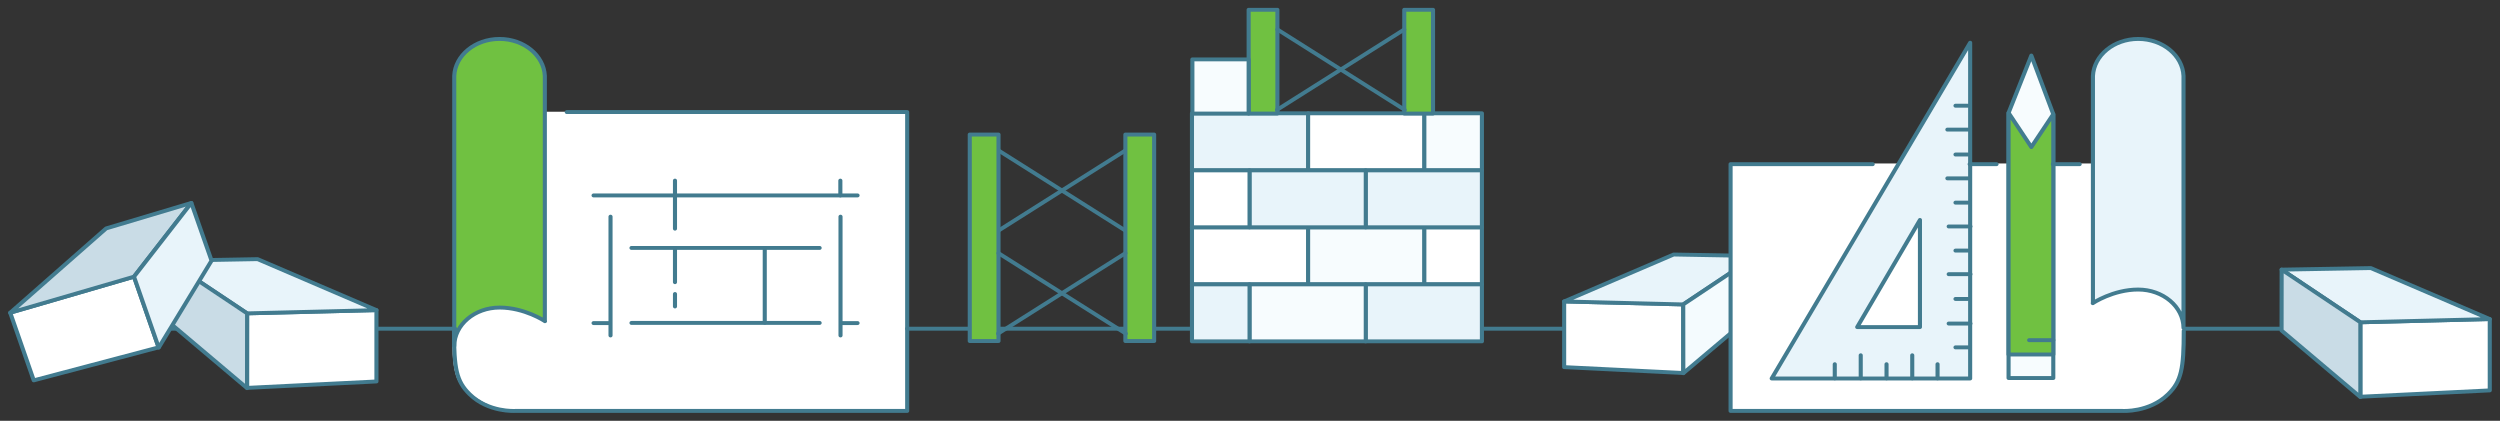 <svg version="1.2" xmlns="http://www.w3.org/2000/svg" xmlns:xlink="http://www.w3.org/1999/xlink" overflow="visible" preserveAspectRatio="none" viewBox="0 0 305.23 53.7" id="Layer_3_1707752217596" width="303" height="51"><rect x="0" y="0" width="305.23" height="53.7" fill="#333333" stroke="none"/><g transform="translate(1, 1)"><defs><style>
      .cls-1_1707752217596 {
        fill: #c9dce6;
      }

      .cls-1_1707752217596, .cls-2_1707752217596, .cls-3_1707752217596, .cls-4_1707752217596, .cls-5_1707752217596, .cls-6_1707752217596, .cls-7_1707752217596 {
        stroke: #427b8f;
        stroke-linecap: round;
        stroke-linejoin: round;
        stroke-width: .5px;
      }

      .cls-2_1707752217596 {
        fill: #70c141;
      }

      .cls-3_1707752217596 {
        fill: #f4fbfe;
      }

      .cls-4_1707752217596 {
        fill: #e8f4fa;
      }

      .cls-5_1707752217596, .cls-8_1707752217596 {
        fill: #fff;
      }

      .cls-6_1707752217596 {
        fill: none;
      }

      .cls-8_1707752217596 {
        stroke-width: 0px;
      }

      .cls-7_1707752217596 {
        fill: #f7fcfe;
      }
    </style></defs><polygon points="189.97 45.85 204.51 46.6 204.51 37.85 189.97 37.47 189.97 45.85" class="cls-5_1707752217596" vector-effect="non-scaling-stroke"/><polygon points="203.34 31.48 213.36 31.67 204.51 37.85 189.97 37.47 203.34 31.48" class="cls-4_1707752217596" vector-effect="non-scaling-stroke"/><polygon points="213.37 38.82 213.36 31.67 204.51 37.85 204.52 46.63 213.37 38.82" class="cls-3_1707752217596" vector-effect="non-scaling-stroke"/><path d="M63.92,13.26h45.75v38.22h-49.35s-4.18-1.67-5.35-3.85-.59-7.78-.59-7.78V13.09l9.53.17Z" class="cls-8_1707752217596" vector-effect="non-scaling-stroke"/><path d="M265.65,19.86h-55.45v31.53h48.09s4.41.63,6.52-3.6c1.17-2.34.67-8.03.67-8.03l.17-19.91Z" class="cls-8_1707752217596" vector-effect="non-scaling-stroke"/><line y2="40.95" x2="265.73" y1="40.95" x1="295.57" class="cls-6_1707752217596" vector-effect="non-scaling-stroke"/><path d="M254.51,37.69s2.49-1.74,5.54-1.74,5.52,2.19,5.54,4.89h0V8.69h0c-.11-2.63-2.55-4.72-5.53-4.72s-5.41,2.1-5.53,4.72h0v.18h0v28.82h0Z" class="cls-4_1707752217596" vector-effect="non-scaling-stroke"/><path d="M227.64,19.95h-17.35v31.49h47.86s3.27.22,5.56-2.13c1.62-1.66,1.91-3.27,1.91-8.08" class="cls-6_1707752217596" vector-effect="non-scaling-stroke"/><path d="M65.54,39.99s-2.49-1.74-5.54-1.74-5.52,2.19-5.54,4.89h0V8.69h0c.11-2.63,2.55-4.72,5.53-4.72s5.41,2.1,5.53,4.72h0v.18h0v31.12h0Z" class="cls-2_1707752217596" vector-effect="non-scaling-stroke"/><path d="M68.2,13.3h41.56v38.14h-47.86s-3.27.22-5.56-2.13c-1.62-1.66-1.91-3.27-1.91-8.08" class="cls-6_1707752217596" vector-effect="non-scaling-stroke"/><polygon points="244.23 47.24 249.69 47.24 249.69 13.57 247.01 6.09 244.23 13.4 244.23 47.24" class="cls-7_1707752217596" vector-effect="non-scaling-stroke"/><polygon points="244.23 44.24 249.69 44.24 249.69 13.57 247.01 17.77 244.23 13.4 244.23 44.24" class="cls-2_1707752217596" vector-effect="non-scaling-stroke"/><polygon points="215.31 47.3 239.54 47.3 239.54 4.45 215.31 47.3" class="cls-4_1707752217596" vector-effect="non-scaling-stroke"/><line y2="42.41" x2="249.69" y1="42.41" x1="246.74" class="cls-6_1707752217596" vector-effect="non-scaling-stroke"/><line y2="44.34" x2="232.47" y1="47.28" x1="232.47" class="cls-6_1707752217596" vector-effect="non-scaling-stroke"/><line y2="45.48" x2="235.56" y1="47.28" x1="235.56" class="cls-6_1707752217596" vector-effect="non-scaling-stroke"/><line y2="43.33" x2="239.26" y1="43.33" x1="237.75" class="cls-6_1707752217596" vector-effect="non-scaling-stroke"/><line y2="37.15" x2="239.26" y1="37.15" x1="237.75" class="cls-6_1707752217596" vector-effect="non-scaling-stroke"/><line y2="30.98" x2="239.26" y1="30.98" x1="237.75" class="cls-6_1707752217596" vector-effect="non-scaling-stroke"/><line y2="24.86" x2="239.26" y1="24.86" x1="237.75" class="cls-6_1707752217596" vector-effect="non-scaling-stroke"/><line y2="18.72" x2="239.26" y1="18.72" x1="237.75" class="cls-6_1707752217596" vector-effect="non-scaling-stroke"/><line y2="12.49" x2="239.26" y1="12.49" x1="237.75" class="cls-6_1707752217596" vector-effect="non-scaling-stroke"/><line y2="45.48" x2="229.33" y1="47.28" x1="229.33" class="cls-6_1707752217596" vector-effect="non-scaling-stroke"/><line y2="45.48" x2="223.01" y1="47.28" x1="223.01" class="cls-6_1707752217596" vector-effect="non-scaling-stroke"/><line y2="44.34" x2="226.18" y1="47.28" x1="226.18" class="cls-6_1707752217596" vector-effect="non-scaling-stroke"/><line y2="33.99" x2="236.92" y1="33.99" x1="239.57" class="cls-6_1707752217596" vector-effect="non-scaling-stroke"/><line y2="40.29" x2="236.92" y1="40.29" x1="239.57" class="cls-6_1707752217596" vector-effect="non-scaling-stroke"/><line y2="21.76" x2="236.76" y1="21.76" x1="239.42" class="cls-6_1707752217596" vector-effect="non-scaling-stroke"/><line y2="15.54" x2="236.76" y1="15.54" x1="239.42" class="cls-6_1707752217596" vector-effect="non-scaling-stroke"/><line y2="27.9" x2="236.92" y1="27.9" x1="239.57" class="cls-6_1707752217596" vector-effect="non-scaling-stroke"/><line y2="19.95" x2="242.76" y1="19.95" x1="239.48" class="cls-6_1707752217596" vector-effect="non-scaling-stroke"/><line y2="19.95" x2="252.91" y1="19.95" x1="249.64" class="cls-6_1707752217596" vector-effect="non-scaling-stroke"/><line y2="40.95" x2="109.76" y1="40.95" x1="189.72" class="cls-6_1707752217596" vector-effect="non-scaling-stroke"/><polygon points="225.75 40.74 233.41 40.74 233.41 27.07 225.75 40.74" class="cls-5_1707752217596" vector-effect="non-scaling-stroke"/><rect height="7.27" width="14.21" y="13.46" x="144.53" class="cls-4_1707752217596" vector-effect="non-scaling-stroke"/><rect height="7.27" width="14.21" y="13.46" x="158.71" class="cls-5_1707752217596" vector-effect="non-scaling-stroke"/><rect height="7.27" width="7.03" y="13.46" x="172.9" class="cls-7_1707752217596" vector-effect="non-scaling-stroke"/><rect height="7.27" width="14.21" y="28.01" x="144.53" class="cls-5_1707752217596" vector-effect="non-scaling-stroke"/><rect height="7.27" width="14.21" y="28.01" x="158.71" class="cls-7_1707752217596" vector-effect="non-scaling-stroke"/><rect height="7.27" width="7.03" y="28.01" x="172.9" class="cls-5_1707752217596" vector-effect="non-scaling-stroke"/><rect height="7.27" width="14.21" y="20.74" x="165.72" class="cls-4_1707752217596" vector-effect="non-scaling-stroke"/><rect height="7.27" width="14.21" y="20.74" x="151.54" class="cls-4_1707752217596" vector-effect="non-scaling-stroke"/><rect height="7.27" width="7.03" y="20.74" x="144.53" class="cls-5_1707752217596" vector-effect="non-scaling-stroke"/><rect height="7.27" width="14.21" y="35.29" x="165.72" class="cls-4_1707752217596" vector-effect="non-scaling-stroke"/><rect height="7.27" width="14.21" y="35.29" x="151.54" class="cls-7_1707752217596" vector-effect="non-scaling-stroke"/><rect height="7.27" width="7.03" y="35.29" x="144.53" class="cls-4_1707752217596" vector-effect="non-scaling-stroke"/><rect height="13.24" width="3.51" y=".25" x="151.45" class="cls-2_1707752217596" vector-effect="non-scaling-stroke"/><rect height="6.91" width="6.87" y="6.58" x="144.58" class="cls-7_1707752217596" vector-effect="non-scaling-stroke"/><rect height="13.24" width="3.51" y=".25" x="170.45" class="cls-2_1707752217596" vector-effect="non-scaling-stroke"/><line y2="2.76" x2="170.45" y1="13.02" x1="154.91" class="cls-6_1707752217596" vector-effect="non-scaling-stroke"/><line y2="2.76" x2="154.96" y1="13.02" x1="170.5" class="cls-6_1707752217596" vector-effect="non-scaling-stroke"/><line y2="18.2" x2="136.4" y1="28.46" x1="120.86" class="cls-6_1707752217596" vector-effect="non-scaling-stroke"/><line y2="18.2" x2="120.91" y1="28.46" x1="136.45" class="cls-6_1707752217596" vector-effect="non-scaling-stroke"/><polygon points="117.4 16.17 117.4 29.28 117.4 29.41 117.4 42.52 120.91 42.52 120.91 29.41 120.91 29.28 120.91 16.17 117.4 16.17" class="cls-2_1707752217596" vector-effect="non-scaling-stroke"/><polygon points="136.4 16.17 136.4 29.28 136.4 29.41 136.4 42.52 139.91 42.52 139.91 29.41 139.91 29.28 139.91 16.17 136.4 16.17" class="cls-2_1707752217596" vector-effect="non-scaling-stroke"/><line y2="31.31" x2="136.4" y1="41.57" x1="120.86" class="cls-6_1707752217596" vector-effect="non-scaling-stroke"/><line y2="31.31" x2="120.91" y1="41.57" x1="136.45" class="cls-6_1707752217596" vector-effect="non-scaling-stroke"/><line y2="40.95" x2="9.73" y1="40.95" x1="54.56" class="cls-6_1707752217596" vector-effect="non-scaling-stroke"/><line y2="23.94" x2="103.7" y1="23.94" x1="71.47" class="cls-6_1707752217596" vector-effect="non-scaling-stroke"/><line y2="30.64" x2="99.07" y1="30.64" x1="76.1" class="cls-6_1707752217596" vector-effect="non-scaling-stroke"/><line y2="40.21" x2="99.07" y1="40.21" x1="76.1" class="cls-6_1707752217596" vector-effect="non-scaling-stroke"/><line y2="26.65" x2="101.62" y1="41.81" x1="101.62" class="cls-6_1707752217596" vector-effect="non-scaling-stroke"/><line y2="26.65" x2="73.54" y1="41.81" x1="73.54" class="cls-6_1707752217596" vector-effect="non-scaling-stroke"/><line y2="30.8" x2="92.37" y1="40.18" x1="92.37" class="cls-6_1707752217596" vector-effect="non-scaling-stroke"/><line y2="30.8" x2="81.41" y1="35.01" x1="81.41" class="cls-6_1707752217596" vector-effect="non-scaling-stroke"/><line y2="22.05" x2="81.41" y1="28.18" x1="81.41" class="cls-6_1707752217596" vector-effect="non-scaling-stroke"/><line y2="22.05" x2="101.6" y1="23.94" x1="101.6" class="cls-6_1707752217596" vector-effect="non-scaling-stroke"/><line y2="36.52" x2="81.41" y1="38.11" x1="81.41" class="cls-6_1707752217596" vector-effect="non-scaling-stroke"/><line y2="40.23" x2="73.4" y1="40.23" x1="71.47" class="cls-6_1707752217596" vector-effect="non-scaling-stroke"/><line y2="40.23" x2="103.7" y1="40.23" x1="101.76" class="cls-6_1707752217596" vector-effect="non-scaling-stroke"/><polygon points="44.96 47.68 29.17 48.5 29.17 38.99 44.96 38.58 44.96 47.68" class="cls-5_1707752217596" vector-effect="non-scaling-stroke"/><polygon points="30.45 32.07 19.55 32.28 29.17 38.99 44.96 38.58 30.45 32.07" class="cls-4_1707752217596" vector-effect="non-scaling-stroke"/><polygon points="19.54 40.04 19.55 32.28 29.17 38.99 29.16 48.53 19.54 40.04" class="cls-1_1707752217596" vector-effect="non-scaling-stroke"/><polygon points="3.12 47.54 18.36 43.33 15.36 34.31 .25 38.91 3.12 47.54" class="cls-5_1707752217596" vector-effect="non-scaling-stroke"/><polygon points="11.96 28.15 22.36 24.9 15.36 34.31 .25 38.91 11.96 28.15" class="cls-1_1707752217596" vector-effect="non-scaling-stroke"/><polygon points="24.83 32.26 22.36 24.9 15.36 34.31 18.38 43.36 24.83 32.26" class="cls-4_1707752217596" vector-effect="non-scaling-stroke"/><polygon points="302.98 48.82 287.18 49.63 287.18 40.13 302.98 39.72 302.98 48.82" class="cls-5_1707752217596" vector-effect="non-scaling-stroke"/><polygon points="288.46 33.21 277.57 33.41 287.18 40.13 302.98 39.72 288.46 33.21" class="cls-4_1707752217596" vector-effect="non-scaling-stroke"/><polygon points="277.56 41.18 277.57 33.41 287.18 40.13 287.18 49.67 277.56 41.18" class="cls-1_1707752217596" vector-effect="non-scaling-stroke"/></g></svg>